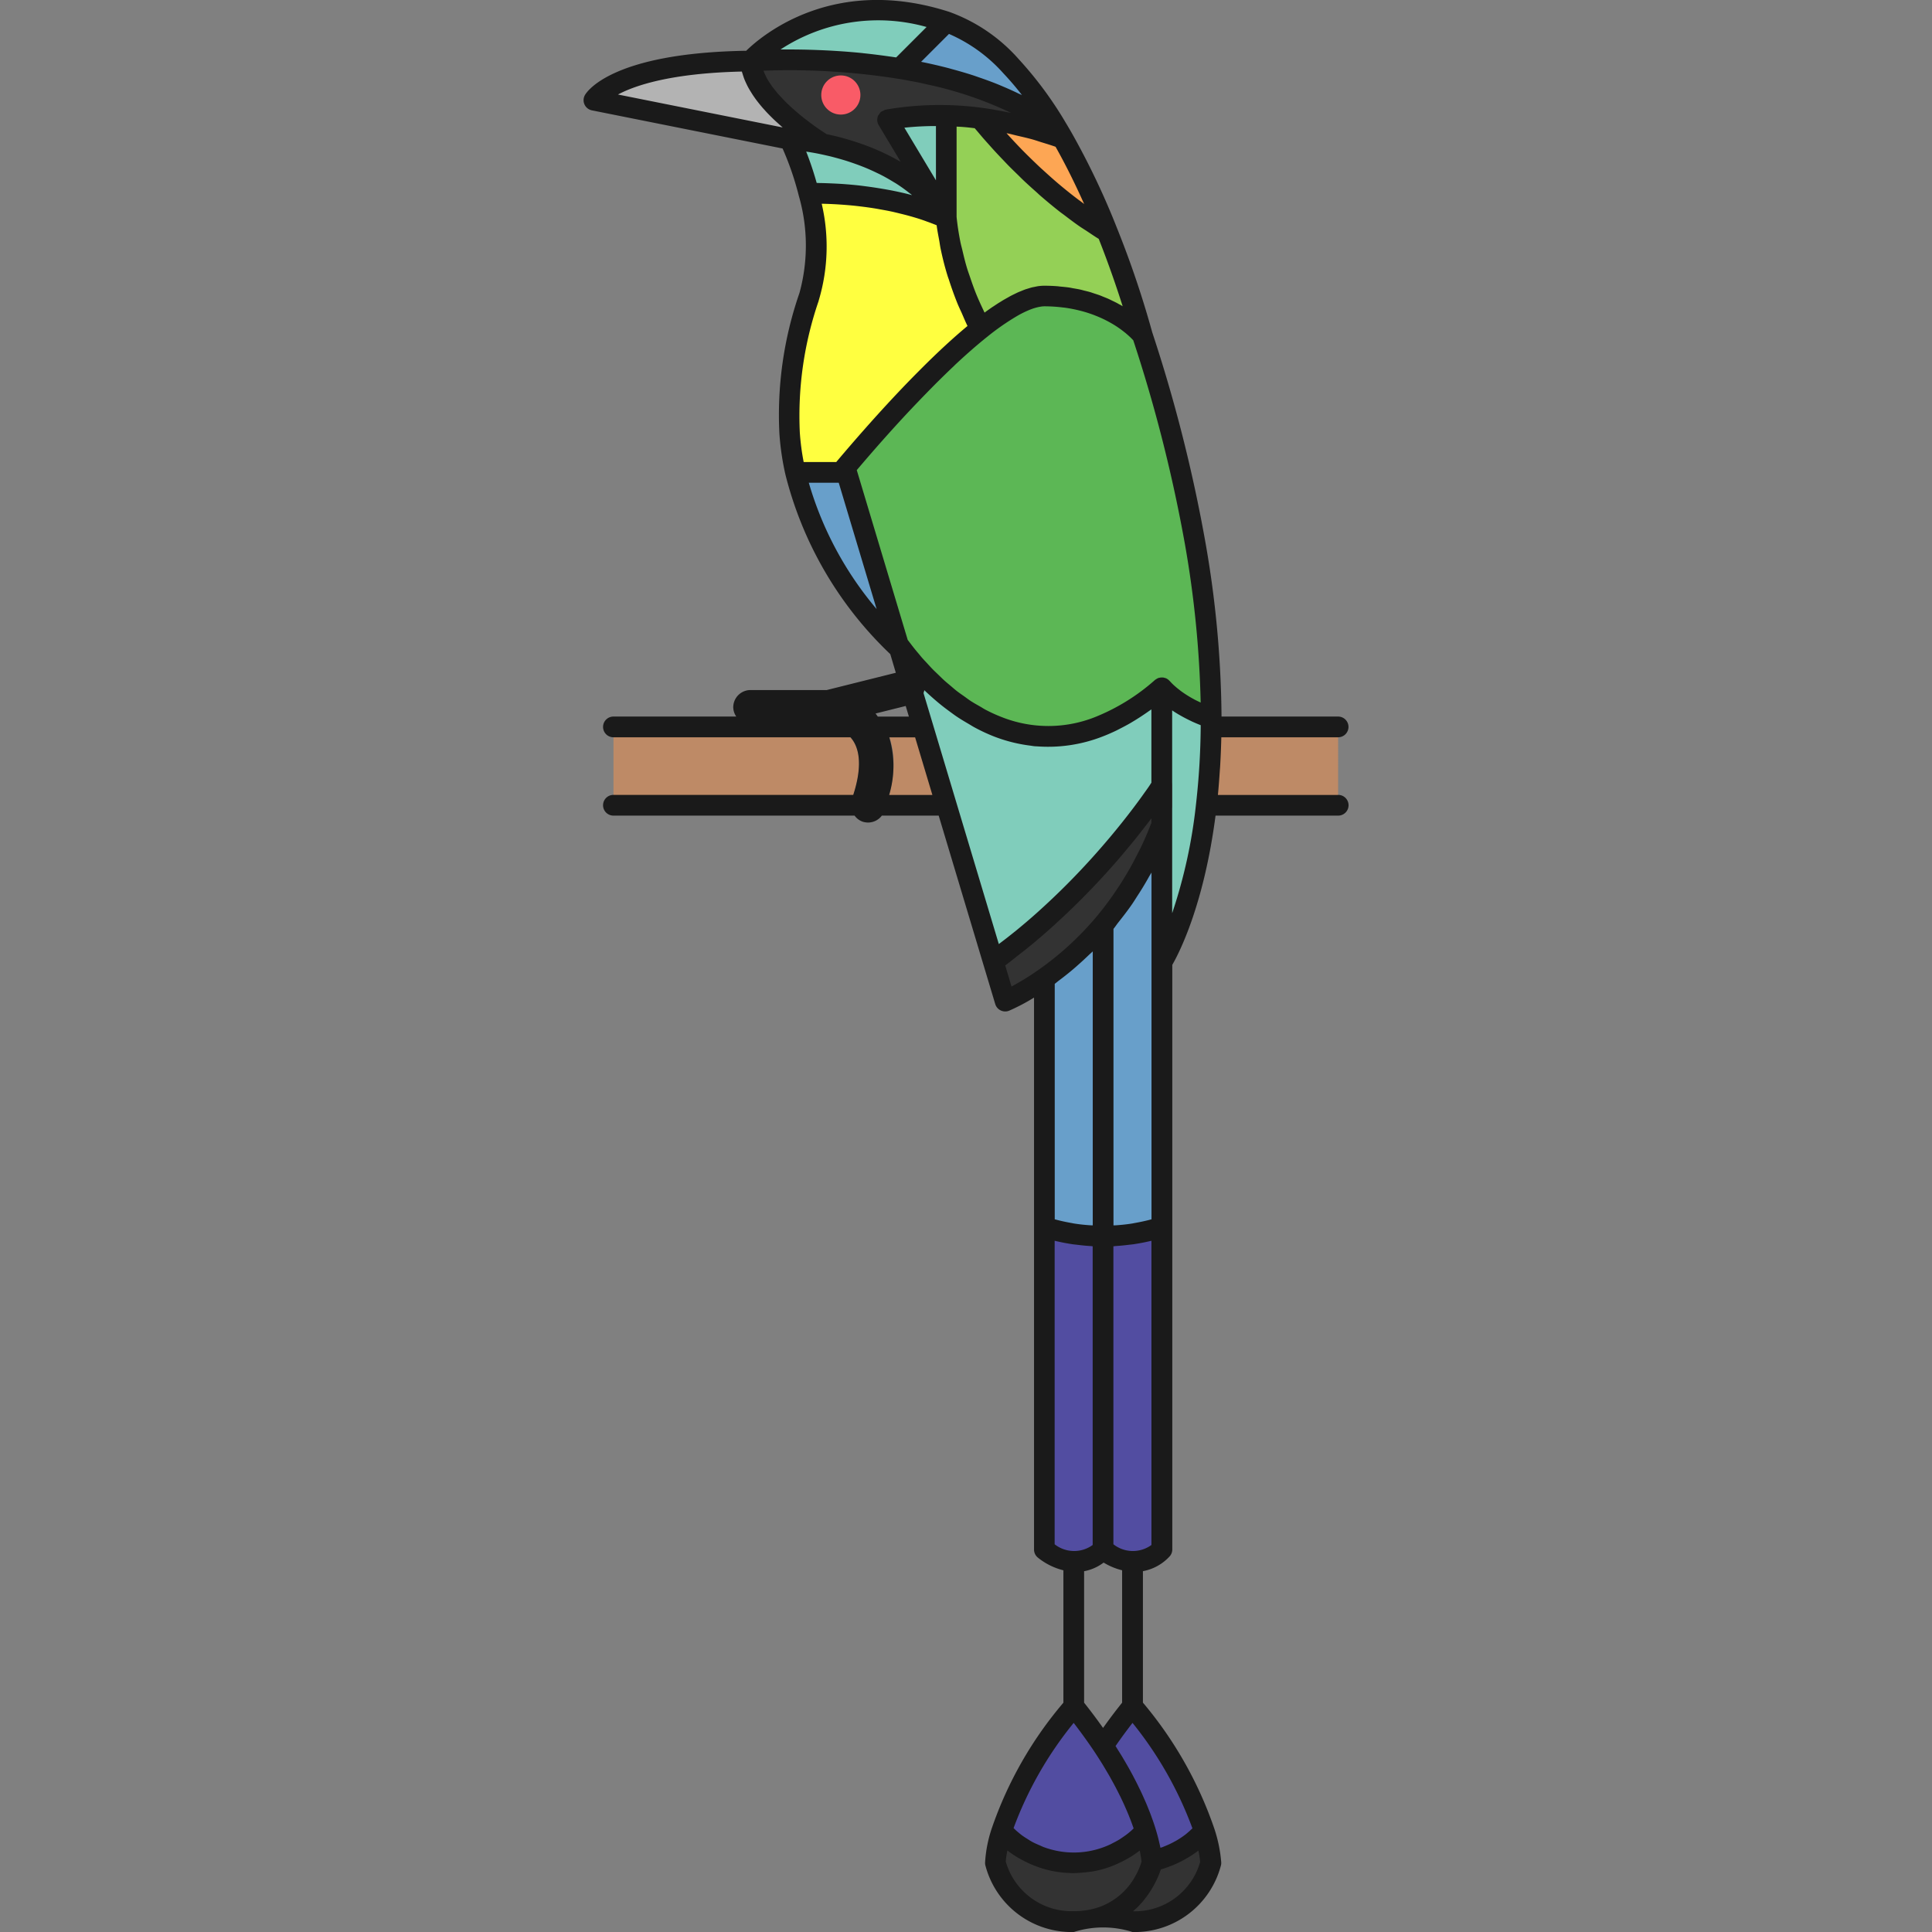 <?xml version="1.0" encoding="utf-8"?>
<!-- Uploaded to: SVG Repo, www.svgrepo.com, Generator: SVG Repo Mixer Tools -->
<svg width="800px" height="800px" viewBox="-42.23 0 139.816 139.816" xmlns="http://www.w3.org/2000/svg">
  <rect x="-42.23" y="0" width="139.816" height="139.816" fill="#808080" stroke="none"/>
  <g id="Group_5737" data-name="Group 5737" transform="translate(-1076.952 -755.361)">
    <g id="Group_5736" data-name="Group 5736">
      <g id="Group_5621" data-name="Group 5621">
        <g id="Group_5620" data-name="Group 5620">
          <g id="Group_5619" data-name="Group 5619">
            <path id="Path_2064" data-name="Path 2064" d="M1103.213,771.12c-3.511-5.333-11.338-5.669-11.338-5.669a20.817,20.817,0,0,1,1.381,3.9A25.167,25.167,0,0,1,1103.213,771.12Z" fill="#80cdbb"/>
          </g>
        </g>
      </g>
      <g id="Group_5624" data-name="Group 5624">
        <g id="Group_5623" data-name="Group 5623">
          <g id="Group_5622" data-name="Group 5622">
            <path id="Path_2065" data-name="Path 2065" d="M1089.04,759.781v0c-9.745.1-11.338,2.837-11.338,2.837l14.173,2.835a17.048,17.048,0,0,1,2.385.33C1092.23,764.482,1089.247,762.183,1089.04,759.781Z" fill="#b3b3b3"/>
          </g>
        </g>
      </g>
      <g id="Group_5627" data-name="Group 5627">
        <g id="Group_5626" data-name="Group 5626">
          <g id="Group_5625" data-name="Group 5625">
            <path id="Path_2066" data-name="Path 2066" d="M1099.816,802.314l-3.831-12.769h-3.692A26.106,26.106,0,0,0,1099.816,802.314Z" fill="#689fca"/>
          </g>
        </g>
      </g>
      <g id="Group_5630" data-name="Group 5630">
        <g id="Group_5629" data-name="Group 5629">
          <g id="Group_5628" data-name="Group 5628">
            <path id="Path_2067" data-name="Path 2067" d="M1103.213,771.12a25.167,25.167,0,0,0-9.957-1.768,13.778,13.778,0,0,1,.036,7.437,26.56,26.56,0,0,0-1.417,9.922,18.484,18.484,0,0,0,.418,2.834h3.692l-.1-.332c1.285-1.521,2.932-3.407,4.689-5.25a53.52,53.52,0,0,1,5.129-4.811A22.3,22.3,0,0,1,1103.213,771.12Z" fill="#ffff40"/>
          </g>
        </g>
      </g>
      <g id="Group_5633" data-name="Group 5633">
        <g id="Group_5632" data-name="Group 5632">
          <g id="Group_5631" data-name="Group 5631">
            <path id="Path_2068" data-name="Path 2068" d="M1121.873,887.9a7.088,7.088,0,0,1-3.788,2.132c.009.095.01.145.01.145a5.88,5.88,0,0,1-3.543,3.9,6.3,6.3,0,0,0,2.126.351,5.74,5.74,0,0,0,5.669-4.252A9.523,9.523,0,0,0,1121.873,887.9Z" fill="#333"/>
          </g>
        </g>
      </g>
      <g id="Group_5636" data-name="Group 5636">
        <g id="Group_5635" data-name="Group 5635">
          <g id="Group_5634" data-name="Group 5634">
            <path id="Path_2069" data-name="Path 2069" d="M1118.085,890.03a7.088,7.088,0,0,0,3.788-2.132,27.822,27.822,0,0,0-5.2-9.061c-.826,1.015-1.53,1.974-2.132,2.874a24.339,24.339,0,0,1,3.075,6.187A10.666,10.666,0,0,1,1118.085,890.03Z" fill="#524da1"/>
          </g>
        </g>
      </g>
      <g id="Group_5639" data-name="Group 5639">
        <g id="Group_5638" data-name="Group 5638">
          <g id="Group_5637" data-name="Group 5637">
            <path id="Path_2070" data-name="Path 2070" d="M1118.085,890.03a10.666,10.666,0,0,0-.464-2.132,7.109,7.109,0,0,1-3.068,1.946,7.072,7.072,0,0,1-7.339-1.966,8.86,8.86,0,0,0-.457,2.3,5.74,5.74,0,0,0,5.669,4.252,6.3,6.3,0,0,0,2.126-.351,5.88,5.88,0,0,0,3.543-3.9S1118.094,890.125,1118.085,890.03Z" fill="#333"/>
          </g>
        </g>
      </g>
      <g id="Group_5642" data-name="Group 5642">
        <g id="Group_5641" data-name="Group 5641">
          <g id="Group_5640" data-name="Group 5640">
            <path id="Path_2071" data-name="Path 2071" d="M1114.546,881.711c-.6-.9-1.3-1.861-2.12-2.874a27.481,27.481,0,0,0-5.212,9.041,7.071,7.071,0,0,0,10.407.02A24.339,24.339,0,0,0,1114.546,881.711Z" fill="#524da1"/>
          </g>
        </g>
      </g>
      <g id="Group_5645" data-name="Group 5645">
        <g id="Group_5644" data-name="Group 5644">
          <g id="Group_5643" data-name="Group 5643">
            <path id="Path_2072" data-name="Path 2072" d="M1116.678,879.587a.75.75,0,0,1-.75-.75v-9.922a.75.75,0,0,1,1.5,0v9.922A.75.75,0,0,1,1116.678,879.587Z" fill="#7a7a7a"/>
          </g>
        </g>
      </g>
      <g id="Group_5648" data-name="Group 5648">
        <g id="Group_5647" data-name="Group 5647">
          <g id="Group_5646" data-name="Group 5646">
            <path id="Path_2073" data-name="Path 2073" d="M1112.426,879.587a.75.75,0,0,1-.75-.75v-9.922a.75.75,0,0,1,1.5,0v9.922A.75.75,0,0,1,1112.426,879.587Z" fill="#7a7a7a"/>
          </g>
        </g>
      </g>
      <g id="Group_5651" data-name="Group 5651">
        <g id="Group_5650" data-name="Group 5650">
          <g id="Group_5649" data-name="Group 5649">
            <path id="Path_2074" data-name="Path 2074" d="M1118.8,815.057V813.64h-.984c-.72.987-1.823,2.414-3.268,4.036a53.546,53.546,0,0,1-4.252,4.27,46.214,46.214,0,0,1-3.7,2.992l.862,2.875a16.251,16.251,0,0,0,2.835-1.639,22.893,22.893,0,0,0,4.252-3.866,23.974,23.974,0,0,0,4.252-7.251Z" fill="#333"/>
          </g>
        </g>
      </g>
      <g id="Group_5654" data-name="Group 5654">
        <g id="Group_5653" data-name="Group 5653">
          <g id="Group_5652" data-name="Group 5652">
            <path id="Path_2075" data-name="Path 2075" d="M1079.119,807.97v5.669h24.094l-1.7-5.669Z" fill="#be8a66"/>
          </g>
        </g>
      </g>
      <g id="Group_5657" data-name="Group 5657">
        <g id="Group_5656" data-name="Group 5656">
          <g id="Group_5655" data-name="Group 5655">
            <path id="Path_2076" data-name="Path 2076" d="M1131.56,807.97h-9.191a53.958,53.958,0,0,1-.343,5.67h9.534Z" fill="#be8a66"/>
          </g>
        </g>
      </g>
      <g id="Group_5660" data-name="Group 5660">
        <g id="Group_5659" data-name="Group 5659">
          <g id="Group_5658" data-name="Group 5658">
            <path id="Path_2077" data-name="Path 2077" d="M1118.8,805.136v9.921h0v9.921s2.324-3.606,3.222-11.338a53.958,53.958,0,0,0,.343-5.67c0-.217.006-.432.005-.654A7.829,7.829,0,0,1,1118.8,805.136Z" fill="#80cdbb"/>
          </g>
        </g>
      </g>
      <g id="Group_5663" data-name="Group 5663">
        <g id="Group_5662" data-name="Group 5662">
          <g id="Group_5661" data-name="Group 5661">
            <path id="Path_2078" data-name="Path 2078" d="M1118.8,814.39h-.984a.751.751,0,0,1-.606-1.192c.62-.85.954-1.373.957-1.378a.75.75,0,0,1,1.383.4v1.417A.75.75,0,0,1,1118.8,814.39Z" fill="#7a7a7a"/>
          </g>
        </g>
      </g>
      <g id="Group_5666" data-name="Group 5666">
        <g id="Group_5665" data-name="Group 5665">
          <g id="Group_5664" data-name="Group 5664">
            <path id="Path_2079" data-name="Path 2079" d="M1114.215,807.97a9.875,9.875,0,0,1-7.249,0,17.41,17.41,0,0,1-7.239-5.952l.089.3,1.7,5.656,1.7,5.67,2.578,8.593.812,2.705a46.214,46.214,0,0,0,3.7-2.992,53.546,53.546,0,0,0,4.252-4.27c1.445-1.622,2.548-3.049,3.268-4.036.644-.884.984-1.418.984-1.418v-7.086A15.367,15.367,0,0,1,1114.215,807.97Z" fill="#80cdbb"/>
          </g>
        </g>
      </g>
      <g id="Group_5669" data-name="Group 5669">
        <g id="Group_5668" data-name="Group 5668">
          <g id="Group_5667" data-name="Group 5667">
            <path id="Path_2080" data-name="Path 2080" d="M1097.544,814.89a1.253,1.253,0,0,1-1.177-1.672c.65-1.814.7-3.262.137-4.185a2.94,2.94,0,0,0-1.9-1.23h-5.569a1.25,1.25,0,0,1,0-2.5h5.67a1.206,1.206,0,0,1,.146.009,5.493,5.493,0,0,1,3.761,2.385c1,1.616,1.037,3.758.1,6.364A1.25,1.25,0,0,1,1097.544,814.89Z" fill="#7a7a7a"/>
          </g>
        </g>
      </g>
      <g id="Group_5672" data-name="Group 5672">
        <g id="Group_5671" data-name="Group 5671">
          <g id="Group_5670" data-name="Group 5670">
            <path id="Path_2081" data-name="Path 2081" d="M1094.709,807.8a1.251,1.251,0,0,1-.3-2.464l5.669-1.417a1.25,1.25,0,0,1,.607,2.426l-5.669,1.417A1.276,1.276,0,0,1,1094.709,807.8Z" fill="#7a7a7a"/>
          </g>
        </g>
      </g>
      <g id="Group_5675" data-name="Group 5675">
        <g id="Group_5674" data-name="Group 5674">
          <g id="Group_5673" data-name="Group 5673">
            <path id="Path_2082" data-name="Path 2082" d="M1089.04,759.779v0l0,0Z" fill="#333"/>
          </g>
        </g>
      </g>
      <g id="Group_5678" data-name="Group 5678">
        <g id="Group_5677" data-name="Group 5677">
          <g id="Group_5676" data-name="Group 5676">
            <path id="Path_2083" data-name="Path 2083" d="M1089.042,759.779c.187,0,.133,0,.041,0l-.039,0Z" fill="#333"/>
          </g>
        </g>
      </g>
      <g id="Group_5681" data-name="Group 5681">
        <g id="Group_5680" data-name="Group 5680">
          <g id="Group_5679" data-name="Group 5679">
            <path id="Path_2084" data-name="Path 2084" d="M1089.083,759.776h-.038l0,0Z" fill="#333"/>
          </g>
        </g>
      </g>
      <g id="Group_5684" data-name="Group 5684">
        <g id="Group_5683" data-name="Group 5683">
          <g id="Group_5682" data-name="Group 5682">
            <path id="Path_2085" data-name="Path 2085" d="M1089.04,759.779h0Z" fill="#333"/>
          </g>
        </g>
      </g>
      <g id="Group_5687" data-name="Group 5687">
        <g id="Group_5686" data-name="Group 5686">
          <g id="Group_5685" data-name="Group 5685">
            <path id="Path_2086" data-name="Path 2086" d="M1089.038,759.776c-.123,0-.252,0,0,.005h0v0Z" fill="#333"/>
          </g>
        </g>
      </g>
      <g id="Group_5690" data-name="Group 5690">
        <g id="Group_5689" data-name="Group 5689">
          <g id="Group_5688" data-name="Group 5688">
            <rect id="Rectangle_47" data-name="Rectangle 47" width="0.004" height="0.005" transform="matrix(0.666, -0.746, 0.746, 0.666, 1089.038, 759.777)" fill="#333"/>
          </g>
        </g>
      </g>
      <g id="Group_5693" data-name="Group 5693">
        <g id="Group_5692" data-name="Group 5692">
          <g id="Group_5691" data-name="Group 5691">
            <path id="Path_2087" data-name="Path 2087" d="M1110.3,764.033c-7.826-5.161-20.4-4.318-21.217-4.257.092,0,.146,0-.041,0l0,0h0c.207,2.4,3.19,4.7,5.22,6,2.595.528,6.679,1.884,8.953,5.339l-4.252-7.087a24.272,24.272,0,0,1,12.666,1.321c-.14-.245-.283-.489-.429-.73Z" fill="#333"/>
          </g>
        </g>
      </g>
      <g id="Group_5696" data-name="Group 5696">
        <g id="Group_5695" data-name="Group 5695">
          <g id="Group_5694" data-name="Group 5694">
            <path id="Path_2088" data-name="Path 2088" d="M1089.045,759.776h.038a49.769,49.769,0,0,1,10.762.539l3.368-3.368C1094.3,754.056,1089.158,759.652,1089.045,759.776Z" fill="#80cdbb"/>
          </g>
        </g>
      </g>
      <g id="Group_5699" data-name="Group 5699">
        <g id="Group_5698" data-name="Group 5698">
          <g id="Group_5697" data-name="Group 5697">
            <path id="Path_2089" data-name="Path 2089" d="M1111.2,764.624a26.472,26.472,0,0,0-3.3-4.462,11.507,11.507,0,0,0-4.687-3.215h0l-3.368,3.368a27.275,27.275,0,0,1,10.455,3.718Z" fill="#689fca"/>
          </g>
        </g>
      </g>
      <g id="Group_5702" data-name="Group 5702">
        <g id="Group_5701" data-name="Group 5701">
          <g id="Group_5700" data-name="Group 5700">
            <path id="Path_2090" data-name="Path 2090" d="M1114.856,772.14a54.557,54.557,0,0,0-3.229-6.786,28.02,28.02,0,0,0-5.98-1.435A37.637,37.637,0,0,0,1114.856,772.14Z" fill="#fda654"/>
          </g>
        </g>
      </g>
      <g id="Group_5705" data-name="Group 5705">
        <g id="Group_5704" data-name="Group 5704">
          <g id="Group_5703" data-name="Group 5703">
            <path id="Path_2091" data-name="Path 2091" d="M1098.961,764.033l4.252,7.087v-7.387A18.215,18.215,0,0,0,1098.961,764.033Z" fill="#80cdbb"/>
          </g>
        </g>
      </g>
      <g id="Group_5708" data-name="Group 5708">
        <g id="Group_5707" data-name="Group 5707">
          <g id="Group_5706" data-name="Group 5706">
            <path id="Path_2092" data-name="Path 2092" d="M1114.856,772.14a37.637,37.637,0,0,1-9.209-8.221c-.885-.11-1.7-.165-2.434-.186v7.387a22.3,22.3,0,0,0,2.49,8.032c1.782-1.418,3.412-2.363,4.6-2.363a9.227,9.227,0,0,1,7.087,2.835A70.559,70.559,0,0,0,1114.856,772.14Z" fill="#94d056"/>
          </g>
        </g>
      </g>
      <g id="Group_5711" data-name="Group 5711">
        <g id="Group_5710" data-name="Group 5710">
          <g id="Group_5709" data-name="Group 5709">
            <path id="Path_2093" data-name="Path 2093" d="M1121.2,794.643a107.877,107.877,0,0,0-3.813-15.019,9.227,9.227,0,0,0-7.087-2.835c-2.284,0-6.217,3.494-9.726,7.174-1.757,1.843-3.4,3.729-4.689,5.25l3.842,12.8a17.41,17.41,0,0,0,7.239,5.952,9.875,9.875,0,0,0,7.249,0,15.367,15.367,0,0,0,4.589-2.834,7.829,7.829,0,0,0,3.57,2.18A74.448,74.448,0,0,0,1121.2,794.643Z" fill="#5cb755"/>
          </g>
        </g>
      </g>
      <g id="Group_5714" data-name="Group 5714">
        <g id="Group_5713" data-name="Group 5713">
          <g id="Group_5712" data-name="Group 5712">
            <path id="Path_2094" data-name="Path 2094" d="M1114.552,844.821a14.15,14.15,0,0,1-4.252-.65V867.5s2.329,1.961,4.252,0V844.821Z" fill="#524da1"/>
          </g>
        </g>
      </g>
      <g id="Group_5717" data-name="Group 5717">
        <g id="Group_5716" data-name="Group 5716">
          <g id="Group_5715" data-name="Group 5715">
            <path id="Path_2095" data-name="Path 2095" d="M1114.552,867.5s2.329,1.961,4.252,0V844.171a14.155,14.155,0,0,1-4.252.65Z" fill="#524da1"/>
          </g>
        </g>
      </g>
      <g id="Group_5720" data-name="Group 5720">
        <g id="Group_5719" data-name="Group 5719">
          <g id="Group_5718" data-name="Group 5718">
            <path id="Path_2096" data-name="Path 2096" d="M1114.552,844.821V822.308a22.893,22.893,0,0,1-4.252,3.866v18a14.15,14.15,0,0,0,4.252.65Z" fill="#689fca"/>
          </g>
        </g>
      </g>
      <g id="Group_5723" data-name="Group 5723">
        <g id="Group_5722" data-name="Group 5722">
          <g id="Group_5721" data-name="Group 5721">
            <path id="Path_2097" data-name="Path 2097" d="M1118.8,817.124c-.257-.081-.518-.153-.781-.22a23.775,23.775,0,0,1-3.471,5.4v22.513a14.155,14.155,0,0,0,4.252-.65V817.124Z" fill="#689fca"/>
          </g>
        </g>
      </g>
      <g id="Group_5726" data-name="Group 5726">
        <g id="Group_5725" data-name="Group 5725">
          <g id="Group_5724" data-name="Group 5724">
            <circle id="Ellipse_158" data-name="Ellipse 158" cx="1.417" cy="1.417" r="1.417" transform="translate(1094.155 760.819)" fill="#f95b67"/>
          </g>
        </g>
      </g>
      <g id="Group_5729" data-name="Group 5729">
        <g id="Group_5728" data-name="Group 5728">
          <g id="Group_5727" data-name="Group 5727">
            <path id="Path_2098" data-name="Path 2098" d="M1089.04,759.779v0l0,0Z" fill="none"/>
          </g>
        </g>
      </g>
      <g id="Group_5732" data-name="Group 5732">
        <g id="Group_5731" data-name="Group 5731">
          <g id="Group_5730" data-name="Group 5730">
            <path id="Path_2099" data-name="Path 2099" d="M1089.042,759.779c.187,0,.133,0,.041,0l-.039,0Z" fill="none"/>
          </g>
        </g>
      </g>
      <g id="Group_5735" data-name="Group 5735">
        <g id="Group_5734" data-name="Group 5734">
          <g id="Group_5733" data-name="Group 5733">
            <path id="Path_2100" data-name="Path 2100" d="M1089.083,759.776h-.038l0,0Z" fill="none"/>
          </g>
        </g>
      </g>
    </g>
    <path id="Path_2101" data-name="Path 2101" d="M1131.56,812.89h-8.7c.059-.592.1-1.2.142-1.811.005-.066.012-.13.016-.2q.063-1.066.089-2.162h8.453a.75.75,0,0,0,0-1.5h-8.438a75.7,75.7,0,0,0-1.183-12.706,109.264,109.264,0,0,0-3.831-15.1,70.587,70.587,0,0,0-2.556-7.556,55.042,55.042,0,0,0-3.274-6.88h0q-.213-.373-.436-.741v0a27.159,27.159,0,0,0-3.394-4.589,12.243,12.243,0,0,0-5-3.415c-8.4-2.727-13.61,1.716-14.724,2.805-9.6.154-11.485,2.886-11.668,3.2a.75.75,0,0,0,.5,1.112l13.8,2.76a21.268,21.268,0,0,1,1.174,3.422,12.95,12.95,0,0,1,.05,7.025l-.03.09a26.915,26.915,0,0,0-1.423,10.113,19.32,19.32,0,0,0,.435,2.949,26.978,26.978,0,0,0,7.589,12.994l.4,1.349-5,1.25h-5.515a1.25,1.25,0,0,0-1.25,1.25,1.222,1.222,0,0,0,.22.668h-8.891a.75.75,0,0,0,0,1.5h17.156a2.235,2.235,0,0,1,.229.312c.525.866.509,2.2-.03,3.857h-17.355a.75.75,0,0,0,0,1.5h17.454a1.206,1.206,0,0,0,.55.426,1.24,1.24,0,0,0,.421.074,1.253,1.253,0,0,0,1-.5h4.114l3.229,10.763.863,2.875a.753.753,0,0,0,.4.462.761.761,0,0,0,.323.073.753.753,0,0,0,.284-.056,14.3,14.3,0,0,0,1.8-.948V867.5a.752.752,0,0,0,.267.574,4.784,4.784,0,0,0,1.859.928v9.58a28.04,28.04,0,0,0-5.179,9.079h0a9.4,9.4,0,0,0-.49,2.513.724.724,0,0,0,.02.174,6.454,6.454,0,0,0,6.4,4.83,7.013,7.013,0,0,1,4.252,0,6.455,6.455,0,0,0,6.4-4.83.73.73,0,0,0,.02-.192,10.2,10.2,0,0,0-.508-2.479,28.387,28.387,0,0,0-5.161-9.1v-9.513a3.478,3.478,0,0,0,1.911-1.045.748.748,0,0,0,.215-.525V825.186c.482-.833,2.284-4.312,3.13-10.8h8.876a.75.75,0,0,0,0-1.5Zm-9.947-6.687c-.1-.046-.2-.093-.294-.14-.064-.032-.132-.064-.193-.1a7.852,7.852,0,0,1-.927-.58c-.038-.028-.068-.052-.1-.079-.082-.063-.162-.125-.229-.182-.031-.025-.059-.05-.086-.074-.06-.052-.115-.1-.161-.145l-.053-.051c-.044-.044-.082-.082-.108-.111l-.02-.02-.047-.054c-.013-.016-.031-.026-.045-.041a.641.641,0,0,0-.093-.086c-.022-.017-.045-.033-.069-.048l-.041-.023a.226.226,0,0,0-.028-.018.38.38,0,0,0-.055-.016.816.816,0,0,0-.1-.029c-.025-.005-.049-.013-.075-.016l-.013,0c-.013,0-.025.005-.037,0a.7.7,0,0,0-.092,0,.649.649,0,0,0-.123.022.565.565,0,0,0-.059.01l-.007,0c-.01,0-.018.011-.028.015a.709.709,0,0,0-.116.061.87.87,0,0,0-.079.05c-.007.006-.016.009-.022.015a14.791,14.791,0,0,1-4.364,2.7,9.16,9.16,0,0,1-6.715,0,11.3,11.3,0,0,1-1.189-.54c-.133-.07-.256-.153-.386-.227-.242-.138-.487-.274-.717-.425-.149-.1-.285-.205-.428-.307-.2-.14-.4-.277-.586-.424-.145-.114-.276-.233-.415-.35-.169-.142-.344-.284-.5-.429-.135-.123-.257-.247-.385-.37-.146-.142-.3-.283-.435-.424-.123-.126-.233-.249-.348-.374s-.254-.271-.369-.4-.2-.24-.3-.358-.214-.253-.308-.372-.164-.21-.243-.314-.149-.193-.214-.281l-3.686-12.286c1.527-1.8,3-3.447,4.4-4.906.433-.454.854-.882,1.266-1.3.094-.095.185-.184.277-.275.366-.362.725-.711,1.073-1.039l.1-.1c.833-.78,1.614-1.461,2.334-2.035a17.633,17.633,0,0,1,2.122-1.479l.044-.026a7.272,7.272,0,0,1,.976-.473l.05-.018c.11-.041.213-.074.309-.1.033-.01.065-.018.1-.026.077-.019.149-.034.217-.045l.08-.014a1.915,1.915,0,0,1,.236-.018,11.014,11.014,0,0,1,1.3.081c.047.006.1.009.143.015a9.789,9.789,0,0,1,1.076.206c.056.014.113.027.169.042a9.086,9.086,0,0,1,.905.292l.146.058a8.339,8.339,0,0,1,.765.349l.1.052c.235.127.453.255.643.382l.021.014c.189.127.354.25.5.366l.051.039c.136.111.249.212.344.3l.054.05c.082.079.148.147.195.2l.016.018a107.519,107.519,0,0,1,3.74,14.77A75.576,75.576,0,0,1,1121.613,806.2Zm-4.763,37.664c-.067.011-.133.028-.2.038-.408.065-.821.107-1.235.133l-.112,0V822.583c.125-.15.232-.318.354-.471.338-.425.67-.854.979-1.3.144-.208.276-.425.414-.639.3-.456.579-.919.844-1.4.051-.091.111-.174.161-.266V843.6l-.175.047Q1117.369,843.776,1116.85,843.867Zm3.832,44.113c-.044.036-.085.075-.129.11a6.259,6.259,0,0,1-.718.482c-.06.035-.123.065-.184.1a5.912,5.912,0,0,1-.636.295c-.067.027-.134.057-.2.081-.038.013-.077.02-.115.033-.029-.148-.07-.32-.112-.5-.011-.043-.016-.076-.028-.121-.06-.239-.133-.5-.221-.785-.052-.169-.112-.352-.18-.546-.015-.044-.034-.094-.051-.14-.054-.153-.11-.309-.175-.476-.027-.071-.06-.149-.089-.222-.06-.15-.12-.3-.188-.459-.039-.093-.085-.193-.128-.289-.066-.151-.133-.3-.207-.46-.051-.109-.108-.224-.163-.336-.075-.155-.15-.31-.233-.471-.064-.126-.135-.257-.2-.387-.084-.157-.169-.315-.26-.479-.078-.14-.162-.285-.246-.43-.094-.162-.188-.323-.288-.49s-.192-.312-.292-.47c-.064-.1-.12-.2-.187-.3q.578-.835,1.229-1.676a26.973,26.973,0,0,1,4.335,7.632C1120.9,887.779,1120.8,887.886,1120.682,887.98Zm-4.326.06c-.124.1-.252.189-.382.278-.083.056-.165.114-.25.167-.147.09-.3.17-.453.248-.076.038-.149.081-.226.116a6.09,6.09,0,0,1-.719.28,6.19,6.19,0,0,1-3.161.165,6.31,6.31,0,0,1-.907-.259c-.1-.037-.193-.086-.29-.127-.191-.081-.381-.163-.563-.262-.108-.059-.21-.128-.315-.194-.161-.1-.32-.2-.472-.318-.1-.078-.2-.164-.3-.248-.084-.073-.164-.151-.245-.228a26.7,26.7,0,0,1,4.35-7.614c.537.7,1.038,1.392,1.5,2.083.208.313.4.617.585.914.06.1.114.191.172.287.117.2.233.389.34.576.064.113.122.221.183.33.09.164.179.327.262.484.058.112.113.22.168.328.074.147.147.292.215.433.051.107.1.211.148.314.062.133.121.264.176.391.044.1.088.2.128.294.051.12.1.236.143.35.037.092.075.184.108.272.041.107.078.208.114.309.03.083.062.17.089.249l.008.024c-.054.051-.107.1-.163.155C1116.518,887.906,1116.438,887.975,1116.356,888.04Zm-.428-9.46c-.489.608-.945,1.219-1.38,1.828-.433-.61-.887-1.22-1.372-1.827v-9.513a3.348,3.348,0,0,0,1.413-.625,4.793,4.793,0,0,0,1.339.557Zm-3.473-34.675c-.068-.01-.134-.027-.2-.038q-.518-.09-1.028-.221l-.175-.047V826.561c.1-.075.2-.161.3-.237.3-.225.594-.455.883-.695.156-.13.31-.261.463-.4.281-.245.555-.5.824-.758.092-.089.19-.169.281-.259v19.825l-.113,0C1113.275,844.012,1112.863,843.97,1112.455,843.905Zm-4.3-21.12c-.163.133-.327.261-.491.391-.219.174-.439.337-.659.505l-3.077-10.256h0l-1.7-5.669h0l-.678-2.258a1.134,1.134,0,0,0,.06-.19c.02.02.044.039.064.059.2.191.41.38.628.57.144.126.289.249.441.373.233.191.477.375.727.558.156.114.308.228.47.338.283.192.58.369.881.544.147.086.287.177.438.258a12.766,12.766,0,0,0,1.435.665,11.033,11.033,0,0,0,2.558.644c.115.014.229.038.344.048.063.007.127.005.191.01a10.816,10.816,0,0,0,4.69-.7c.334-.126.667-.272,1-.43.106-.051.212-.108.318-.162.228-.116.456-.236.683-.366.122-.071.244-.145.366-.219.215-.132.429-.269.643-.414.12-.081.241-.162.36-.248.068-.048.137-.09.2-.14V812l-.064.1-.1.153c-.06.088-.131.191-.21.3-.031.044-.064.092-.1.139-.109.154-.226.32-.364.508-.662.909-1.759,2.337-3.222,3.979a52.727,52.727,0,0,1-4.193,4.211C1109.258,821.873,1108.709,822.335,1108.159,822.785Zm7.6-45.381c-.087-.049-.171-.1-.264-.147s-.188-.092-.282-.137-.182-.091-.28-.135-.22-.091-.331-.136c-.1-.039-.189-.08-.29-.117-.121-.045-.252-.085-.379-.127-.1-.033-.2-.069-.3-.1-.142-.042-.294-.077-.443-.114-.1-.025-.2-.054-.3-.077-.162-.035-.335-.063-.506-.092-.1-.018-.195-.04-.3-.055-.195-.028-.4-.047-.607-.066-.087-.008-.168-.022-.257-.028-.3-.022-.607-.034-.926-.034a3.293,3.293,0,0,0-.424.03c-.089.012-.183.034-.276.053-.058.012-.114.019-.174.034-.11.027-.225.065-.34.1-.047.015-.092.026-.139.043-.11.038-.225.087-.339.134-.06.024-.117.045-.178.072-.1.043-.2.095-.3.143s-.172.083-.26.13-.151.084-.225.126c-.124.069-.249.139-.377.216l-.128.081c-.17.1-.343.216-.521.336l-.006,0q-.307.208-.631.446c-.1-.213-.2-.426-.3-.64-.111-.25-.223-.5-.323-.75-.152-.38-.285-.761-.414-1.142-.08-.236-.167-.472-.238-.708-.128-.425-.231-.851-.329-1.276-.045-.19-.1-.381-.139-.57-.123-.612-.218-1.223-.28-1.832v-6.542c.147.009.285.013.438.025.1.008.209.018.314.027.18.017.373.043.559.064.084.1.188.219.279.327s.194.23.3.355c.151.174.317.358.484.544.126.141.245.276.38.423.178.193.372.4.565.6.143.149.277.294.428.448.216.22.45.447.683.673.147.143.284.283.437.428.291.275.6.551.911.827.11.1.212.2.325.294q.644.559,1.338,1.106c.118.093.245.18.365.272.351.267.7.534,1.07.79.181.126.371.241.556.363.284.188.563.382.855.559.746,1.885,1.327,3.6,1.732,4.876C1115.915,777.487,1115.836,777.446,1115.763,777.4Zm-16.675-8.291c-.213-.041-.419-.075-.629-.11-.338-.056-.669-.106-1-.149-.218-.028-.434-.058-.648-.081-.4-.042-.78-.074-1.155-.1-.261-.017-.507-.029-.755-.039-.29-.013-.573-.023-.843-.027-.072,0-.155-.007-.226-.008a23.3,23.3,0,0,0-.758-2.265h.007c.221.033.465.073.729.123h0c.2.037.418.086.637.134l.345.079c.166.041.341.088.515.135s.354.1.539.155c.14.042.282.089.424.136.236.079.477.165.721.258.113.044.227.088.341.134.279.115.562.242.845.379.092.044.183.086.275.133.306.155.609.328.911.512.072.045.147.085.219.131a11.326,11.326,0,0,1,.974.7c.037.029.077.054.113.084.02.016.037.036.056.052l-.009,0C1100.169,769.334,1099.626,769.217,1099.088,769.113Zm-7.98-6.878c-.141-.16-.267-.318-.387-.475-.04-.053-.087-.107-.125-.16a6.012,6.012,0,0,1-.388-.613c-.024-.044-.039-.087-.061-.131a4.068,4.068,0,0,1-.165-.378,50.156,50.156,0,0,1,9.97.62c.215.036.424.077.634.117.26.049.52.095.781.149.146.031.284.066.428.1a27.2,27.2,0,0,1,6.06,2.045l.04.021c-.208-.043-.408-.078-.61-.115h0a22.969,22.969,0,0,0-8.381-.133l-.023.005-.075.016-.014,0h0a35.59,35.59,0,0,0-.311.157.739.739,0,0,0-.124.167.705.705,0,0,0-.083.114.746.746,0,0,0,.047.677l1.587,2.645c-.051-.03-.1-.052-.156-.081a16.318,16.318,0,0,0-2.549-1.164l-.077-.027a19.863,19.863,0,0,0-2.575-.722c-.316-.2-.622-.409-.91-.615-.059-.042-.111-.084-.168-.126-.245-.179-.481-.358-.7-.537-.093-.074-.179-.148-.267-.222-.177-.148-.347-.295-.508-.442-.087-.08-.171-.159-.253-.238-.15-.144-.29-.288-.424-.431C1091.245,762.384,1091.174,762.309,1091.108,762.235Zm21.73,7.628c-.336-.253-.666-.51-.986-.771-.183-.149-.365-.3-.542-.449-.329-.28-.645-.561-.953-.843-.141-.129-.288-.257-.424-.386-.421-.4-.824-.79-1.2-1.172l-.025-.025c-.388-.4-.744-.781-1.076-1.147l-.061-.068c.033.006.064.01.1.017.222.046.443.107.664.159.361.084.719.163,1.093.267.213.059.424.133.636.2.348.106.7.213,1.055.337.71,1.26,1.4,2.647,2.07,4.144C1113.072,770.037,1112.954,769.951,1112.838,769.863Zm-10.375-1.451-2.285-3.81a21.339,21.339,0,0,1,2.285-.119Zm6.213-6.175c-.092-.046-.2-.085-.288-.131-.337-.163-.685-.319-1.039-.47-.169-.071-.336-.143-.508-.212-.416-.166-.847-.322-1.286-.472-.131-.045-.26-.092-.394-.136-.512-.166-1.041-.32-1.582-.465-.079-.022-.155-.045-.235-.066-.63-.163-1.276-.313-1.945-.448l-.013,0,2.021-2.021a11.28,11.28,0,0,1,3.947,2.863A20.369,20.369,0,0,1,1108.676,762.237Zm-6.893-4.92-2.2,2.2-.153-.022c-.178-.027-.36-.052-.541-.077-.551-.076-1.093-.144-1.621-.2-.045,0-.087-.011-.132-.016q-.9-.09-1.736-.143l-.19-.012q-.333-.021-.655-.037l-.313-.015-.463-.018c-.689-.025-1.331-.036-1.9-.036q-.349,0-.663,0A12.9,12.9,0,0,1,1101.783,757.317Zm-13.368,3.222c.01.041.028.081.04.122.031.106.065.211.1.316.026.069.052.138.081.208.045.1.094.21.145.314.032.065.063.13.1.195.061.113.128.225.2.336.033.054.063.108.1.162.106.162.219.323.339.481l.039.049q.166.215.346.424c.049.056.1.112.152.168.087.1.176.195.268.29.06.063.122.124.184.186.087.087.175.174.266.26.065.061.13.122.2.183.093.085.186.168.281.251.038.033.074.067.112.1l-11.918-2.383C1080.72,761.523,1083.333,760.654,1088.415,760.539Zm5.56,16.575.03-.093a13.592,13.592,0,0,0,.19-6.916c.545.011,1.133.039,1.747.089l.186.015c.265.022.535.051.809.083l.307.038c.255.033.512.069.773.111.14.023.283.049.424.075.237.042.474.084.714.134s.487.111.731.171c.216.053.432.107.649.167.326.091.652.187.979.3.134.044.267.1.4.144.2.072.4.15.6.23.046.374.122.748.19,1.122.035.2.058.392.1.588.137.655.3,1.31.505,1.965.03.1.072.2.1.293.179.556.377,1.112.6,1.667.093.229.2.456.306.685.143.323.273.648.432.97q-1.533,1.27-3.37,3.11l-.171.172c-.387.389-.779.789-1.186,1.216-1.491,1.564-3.079,3.342-4.718,5.283a.526.526,0,0,0-.051.066h-2.36a17.315,17.315,0,0,1-.279-2.134A25.525,25.525,0,0,1,1093.975,777.114Zm-.722,13.181h2.174l2.742,9.142A24.9,24.9,0,0,1,1093.253,790.295Zm7.252,16.926h-2.248c-.058-.072-.109-.157-.169-.224l2.186-.546Zm-1.429,5.669a7.249,7.249,0,0,0,.01-4.169h1.869l1.25,4.169Zm8.4,12.339c.329-.244.657-.511.985-.769.19-.15.38-.291.57-.446.6-.484,1.187-.985,1.772-1.509a54.6,54.6,0,0,0,4.312-4.33c.35-.393.675-.771.984-1.137.108-.127.2-.245.306-.368.193-.233.38-.459.553-.675.107-.133.2-.255.3-.381.155-.2.3-.381.437-.56.083-.108.163-.211.239-.312l.12-.157v.329l-.037.092c-.213.554-.447,1.1-.7,1.626-.11.235-.233.46-.35.69-.162.315-.325.629-.5.935-.13.228-.265.451-.4.673q-.3.486-.62.954c-.121.177-.24.355-.365.527-.351.483-.715.956-1.1,1.409q-.458.535-.946,1.039a21.949,21.949,0,0,1-3.166,2.7h0a18.771,18.771,0,0,1-1.938,1.194Zm3.577,19.928c.019,0,.038.006.057.011q.619.145,1.249.239c.105.016.211.023.316.036.319.04.64.073.963.093.056,0,.111.013.167.016v21.617a2.281,2.281,0,0,1-2.752-.051Zm-3.539,44.937a6.873,6.873,0,0,1,.118-.816,7.9,7.9,0,0,0,.869.579c.083.048.168.089.252.134a7.8,7.8,0,0,0,.764.356c.1.038.191.078.289.113a7.948,7.948,0,0,0,1.063.3,8.107,8.107,0,0,0,.915.127c.09.008.18.01.27.015.125.006.252.019.375.019.06,0,.119-.012.179-.014a7.389,7.389,0,0,0,.774-.06c.107-.013.214-.02.32-.038a7.194,7.194,0,0,0,1.921-.581c.071-.032.141-.065.211-.1a7.829,7.829,0,0,0,.731-.4c.02-.013.042-.024.063-.037.2-.128.394-.263.582-.408,0,.018.01.041.014.059.025.128.044.236.06.336.007.041.017.094.022.13.018.121.029.221.035.285v0h0a5.255,5.255,0,0,1-.451,1.043,4.819,4.819,0,0,1-2.586,2.226h0a5.521,5.521,0,0,1-1.874.308A4.956,4.956,0,0,1,1107.511,890.094Zm9.212,3.583c.009-.007.016-.016.025-.023q.219-.189.41-.387c.019-.018.034-.038.052-.057.107-.114.209-.228.3-.344.038-.046.072-.092.108-.138.069-.09.137-.179.2-.268.036-.05.069-.1.1-.15.056-.085.109-.168.159-.25.029-.049.058-.1.085-.145.048-.084.092-.165.134-.245.022-.042.045-.083.065-.124.046-.093.087-.182.126-.268.01-.022.022-.046.031-.068.045-.1.083-.2.117-.287.017-.043.029-.079.043-.118s.031-.085.044-.123l.012-.036c.206-.056.406-.125.6-.2.029-.011.059-.018.088-.029a7.615,7.615,0,0,0,.97-.45c.071-.038.141-.077.21-.118a7.584,7.584,0,0,0,.85-.564,7.254,7.254,0,0,1,.13.815A4.914,4.914,0,0,1,1116.723,893.677Zm1.331-26.508a2.28,2.28,0,0,1-2.752-.051V845.552c.056,0,.111-.013.167-.016.323-.02.643-.053.963-.093.1-.013.211-.02.315-.036q.632-.093,1.25-.239c.019-.005.038-.007.057-.011Zm1.5-45.732V806.768c.14.1.294.194.458.292l.07.04c.259.151.543.3.86.451l.046.023c.2.091.409.181.632.267v.122a53.075,53.075,0,0,1-.339,5.59A37.083,37.083,0,0,1,1119.554,821.437Z" fill="#1a1a1a"/>
  </g>
</svg>